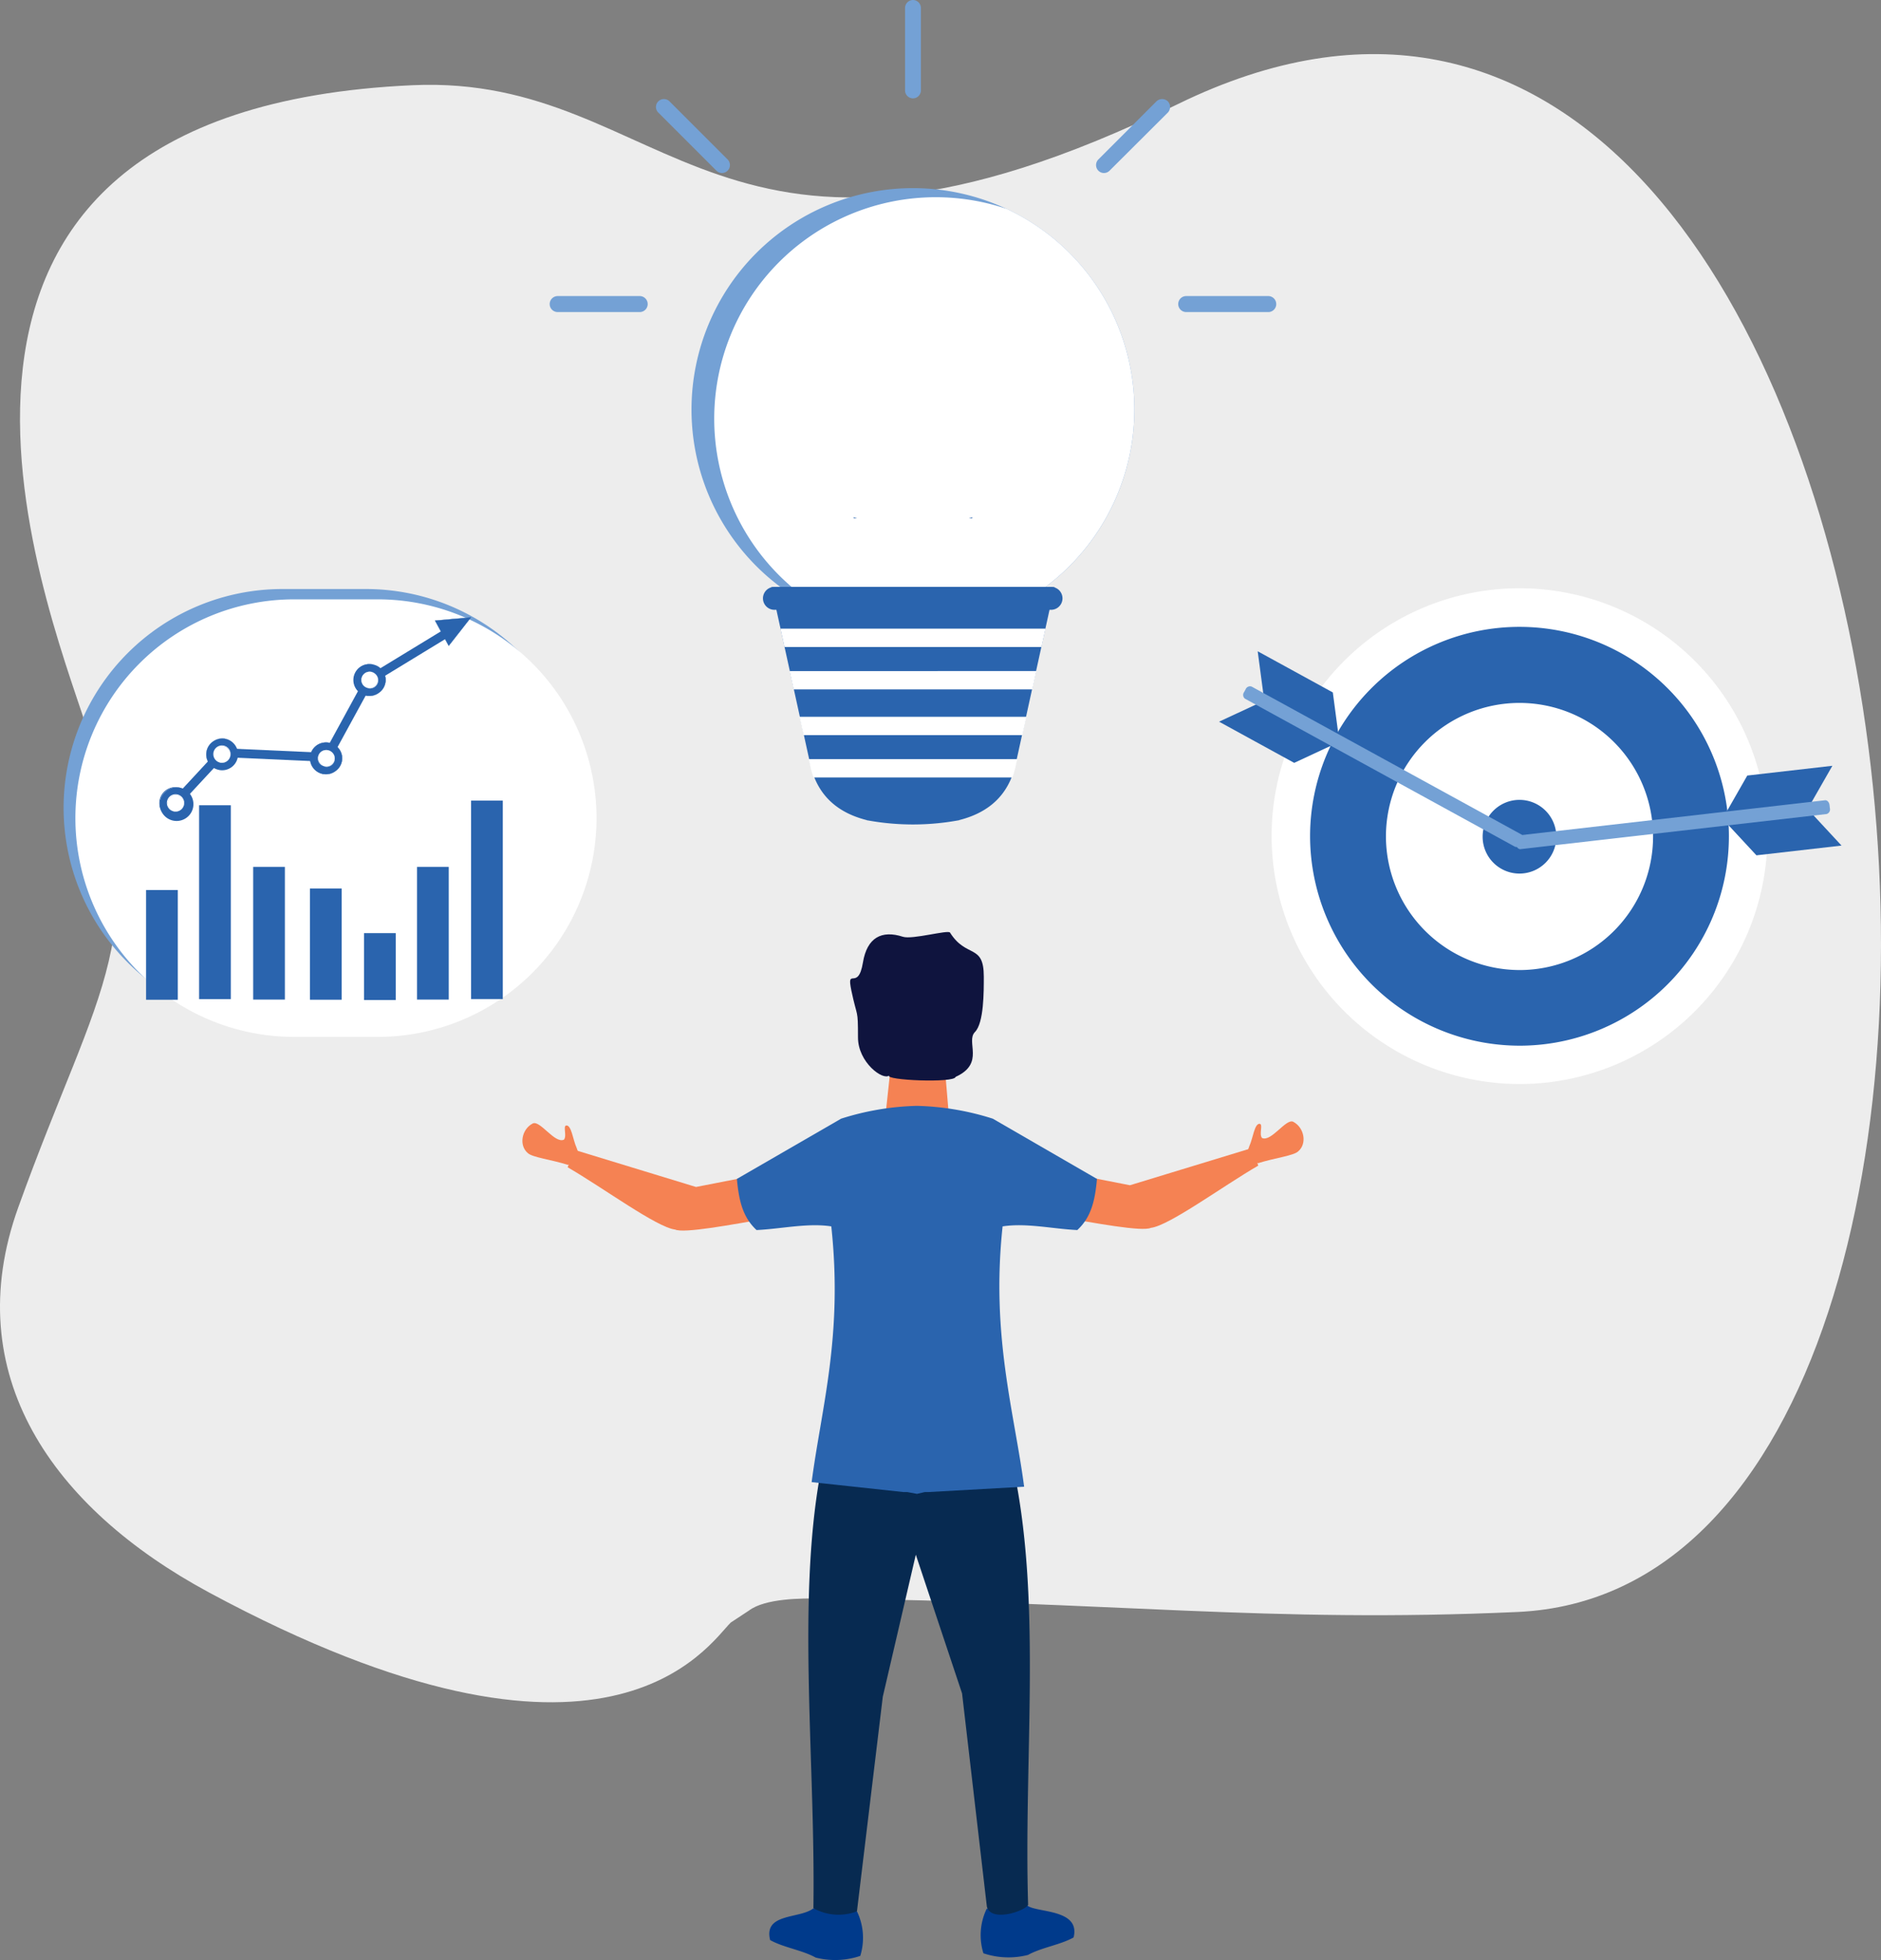 <svg xmlns="http://www.w3.org/2000/svg" width="359" height="374.082" viewBox="0 0 359 374.082">
  <rect x="0" y="0" width="359" height="374.082" fill="#808080" stroke="none"/>
  <g id="Group_4196" data-name="Group 4196" transform="translate(-390.638 -7128.998)">
    <path id="Path_5900" data-name="Path 5900" d="M140.112,307.77c-4.288,4.2-23.465,35.264-99.583-5.738C10.653,285.922-7.311,260.4,4.108,228.58c15.612-43.466,26.169-51.194,12.916-92.1-7.7-23.77-45.171-117.25,62.338-122.116,49.354-2.234,57.983,46.7,146.04,3.623C371.82-53.639,406.046,300.515,290.273,305.756c-47.76,2.161-77.325-1.991-133.309-2.573-3.2-.033-10.292-.064-13.418,2.328Z" transform="translate(389.999 7130.897)" fill="#ededed"/>
    <path id="Path_5901" data-name="Path 5901" d="M149.937,166.076l-10.327.315-1.326,12.291H151Z" transform="translate(421.005 7166.411)" fill="#f58253"/>
    <path id="Path_5902" data-name="Path 5902" d="M162.342,296.843c1.763,1.366,10.157.591,8.79,6.058-2.6,1.447-6.1,1.9-8.7,3.339a15.036,15.036,0,0,1-8.514-.315,11.628,11.628,0,0,1,.631-8.507Z" transform="translate(424.409 7195.869)" fill="#003a8b"/>
    <path id="Path_5903" data-name="Path 5903" d="M128.872,297.266c-2.6,2.023-9.542.842-8.24,6.042,2.6,1.447,6.09,1.9,8.686,3.339a15.024,15.024,0,0,0,8.514-.314,11.629,11.629,0,0,0-.631-8.507Z" transform="translate(416.992 7195.964)" fill="#003a8b"/>
    <path id="Path_5904" data-name="Path 5904" d="M125.9,183.788l-12.34,2.411-23.306-7.116-1.188,3.357c6.833,3.963,17.031,11.484,20.506,11.886,1.65.752,10.292-.826,18.672-2.321Z" transform="translate(409.917 7169.341)" fill="#f58253"/>
    <path id="Path_5905" data-name="Path 5905" d="M93.012,181.486l-.679-1.893c-.656-1.4-.962-4.334-1.96-4.2-.663.146.178,1.96-.429,2.709-1.771.833-4.618-3.857-5.993-3.073-2.083,1.1-2.644,4.166-.913,5.628.872.841,4.533,1.252,7.674,2.264Z" transform="translate(408.329 7168.408)" fill="#f58253"/>
    <path id="Path_5906" data-name="Path 5906" d="M167.008,183.517l12.34,2.41,23.306-7.107,1.187,3.356c-6.833,3.963-17.031,11.483-20.506,11.885-1.65.752-10.292-.825-18.672-2.321Z" transform="translate(426.947 7169.283)" fill="#f58253"/>
    <path id="Path_5907" data-name="Path 5907" d="M194.711,181.22l.68-1.893c.654-1.4.962-4.334,1.973-4.188.654.137-.186,1.96.42,2.7,1.771.832,4.618-3.85,5.993-3.074,2.083,1.116,2.644,4.166.914,5.629-.874.841-4.533,1.261-7.674,2.264Z" transform="translate(433.716 7168.348)" fill="#f58253"/>
    <path id="Path_5908" data-name="Path 5908" d="M128.78,229.817c-4.411,24.591-.842,55.069-1.262,82.6a9.85,9.85,0,0,0,8.313.6l4.932-40.958,6.3-27.105,8.83,26.474,4.731,40.679c.728,3.009,7.107.954,7.876-.315-.841-27.323,2.524-56.751-2.514-81.97Z" transform="translate(418.362 7180.769)" fill="#072a51"/>
    <path id="Path_5909" data-name="Path 5909" d="M149.944,172.257h-.315a51.747,51.747,0,0,0-14.312,2.442l-19.893,11.5c.38,4.188,1.133,7.326,3.752,9.76,4.755-.227,9.76-1.392,14.265-.7,2.248,20.92-1.892,34.586-3.752,48.81l17.483,1.892h.752l1.876.348,1.5-.348h.744l18.2-1.018c-1.86-14.225-6.355-28.764-4.108-49.683,4.5-.7,9.51.469,14.257.7,2.628-2.435,3.381-5.573,3.752-9.76l-19.885-11.5a51.808,51.808,0,0,0-14.322-2.442" transform="translate(415.855 7167.803)" fill="#2a64ae"/>
    <path id="Path_5910" data-name="Path 5910" d="M140.53,172.548c-1.181,1.043-5.967-2.5-5.967-7.238,0-5.693-.13-3.542-1.262-8.952-.98-4.706,1.285.259,2.205-5.362.784-4.77,3.574-6.226,7.625-4.916,1.788.582,8.628-1.366,8.993-.8,3.138,4.981,6.452,2.029,6.452,8.41,0,2.79.04,8.815-1.69,10.569-1.828,1.851,1.99,5.983-3.688,8.563-.234,1.225-13.7.638-12.672-.274" transform="translate(419.828 7161.704)" fill="#0f143e"/>
    <path id="Path_5911" data-name="Path 5911" d="M150.625,113.828a42.262,42.262,0,1,0-42.272-42.259,42.262,42.262,0,0,0,42.272,42.259Z" transform="translate(414.263 7135.601)" fill="#74a1d5"/>
    <path id="Path_5912" data-name="Path 5912" d="M167.7,32.946a42.272,42.272,0,0,1-31.432,78.343A42.272,42.272,0,0,1,167.7,32.946" transform="translate(415.059 7135.918)" fill="#fff"/>
    <rect id="Rectangle_2512" data-name="Rectangle 2512" width="80.198" height="82.803" transform="translate(526.948 7166.632)" fill="none"/>
    <rect id="Rectangle_2513" data-name="Rectangle 2513" width="80.2" height="82.816" transform="translate(526.947 7166.627)" fill="none"/>
    <path id="Path_5913" data-name="Path 5913" d="M159.143,80.574l-.659.185h.652Zm-21.993.185-.66-.185.013.185ZM120.8,93.9l7.415,33.793c1.4,6.268,5.552,9.36,10.782,10.678v.028l.213.029a48.279,48.279,0,0,0,17.208,0l.213-.029v-.031c5.233-1.318,9.387-4.411,10.782-10.678L174.83,93.9Z" transform="translate(417.067 7147.151)" fill="#2a64ae"/>
    <path id="Path_5914" data-name="Path 5914" d="M127.54,121.748h37.94a16.263,16.263,0,0,0,.631-2.155l.3-1.348H126.616l.29,1.348a16.7,16.7,0,0,0,.631,2.155" transform="translate(418.377 7155.636)" fill="#fff"/>
    <path id="Path_5915" data-name="Path 5915" d="M125.953,115.153h41.755l.773-3.5h-43.3Z" transform="translate(418.053 7154.151)" fill="#fff"/>
    <path id="Path_5916" data-name="Path 5916" d="M124.412,108.029h45.542l.766-3.5H123.641Z" transform="translate(417.706 7152.546)" fill="#fff"/>
    <path id="Path_5917" data-name="Path 5917" d="M122.978,101.424h49.044l.773-3.5H122.212Z" transform="translate(417.385 7151.06)" fill="#fff"/>
    <path id="Path_5918" data-name="Path 5918" d="M152.4,100.466c-.477-.279-.848-.49-1.133-.632a1.481,1.481,0,0,1-1.36-.584.552.552,0,0,1,.076-.681.8.8,0,0,1,.9-.054c-.022-1.048-.045-2.083-.067-3.116-.107-4.824-.218-9.809-.218-17.168,0-1.381-.105-2.778-.2-4.13-.059-.792-.115-1.546-.148-2.254l-.412.009c-4.146.078-8.323-.115-10.352-.23a44.5,44.5,0,0,1,1.534,12.3,65.412,65.412,0,0,1-1.99,16.229l-1-.272c1.91-6.984,3.056-19.827.352-28.328l-.159-.01a14.588,14.588,0,0,1-6.02-1.48,3.63,3.63,0,0,1-2.115-2.676,2.783,2.783,0,0,1,2.068-2.92c1.642-.52,4.023.083,5.777,3.335a19.1,19.1,0,0,1,1.206,2.765c1.813.109,6.262.336,10.676.252l.4-.009a9.641,9.641,0,0,1,.236-2.451c.794-3.046,4.151-4.009,7.056-3.387,2.6.558,4.14,2.159,3.833,3.988-.184,1.088-1.458,1.816-4.009,2.288a42.846,42.846,0,0,1-6.054.564c.033.7.088,1.447.145,2.205.1,1.371.207,2.789.207,4.208,0,7.352.11,12.329.218,17.145.026,1.162.051,2.318.076,3.5v.136c.294.158.629.347,1,.564Zm3.417-34.637c-1.976,0-3.861.858-4.366,2.795a8.7,8.7,0,0,0-.2,2.16c8.127-.287,9-1.583,9.067-1.991.245-1.438-1.348-2.451-3.03-2.806a7.062,7.062,0,0,0-1.47-.158m-22.586-.49a2.444,2.444,0,0,0-.762.123,1.767,1.767,0,0,0-1.355,1.812c.156,1.311,2.055,2.833,6.9,3.226a17.785,17.785,0,0,0-.989-2.2c-1.182-2.19-2.625-2.955-3.8-2.955" transform="translate(419.157 7143.485)" fill="#fff"/>
    <path id="Path_5919" data-name="Path 5919" d="M121.711,91.417H174.5a2.188,2.188,0,0,1,0,4.375H121.711a2.188,2.188,0,1,1,0-4.375" transform="translate(416.779 7149.593)" fill="#2a64ae"/>
    <path id="Path_5920" data-name="Path 5920" d="M143.128,0h0a1.518,1.518,0,0,1,1.51,1.51V17.215a1.51,1.51,0,1,1-3.019.009V1.508A1.518,1.518,0,0,1,143.128,0" transform="translate(421.756 7129)" fill="#74a1d5"/>
    <path id="Path_5921" data-name="Path 5921" d="M103.273,15.86h0a1.52,1.52,0,0,1,2.121,0L116.5,26.967a1.519,1.519,0,0,1,0,2.12,1.5,1.5,0,0,1-2.118.039c-.013-.013-.027-.026-.039-.039l-11.07-11.071a1.5,1.5,0,0,1-.039-2.117c.012-.013.026-.026.039-.039" transform="translate(413.015 7132.475)" fill="#74a1d5"/>
    <path id="Path_5922" data-name="Path 5922" d="M86.262,47.66h0a1.534,1.534,0,0,1,1.523-1.545h15.694a1.528,1.528,0,0,1,0,3.055H87.807a1.527,1.527,0,0,1-1.545-1.508" transform="translate(409.286 7139.388)" fill="#74a1d5"/>
    <path id="Path_5923" data-name="Path 5923" d="M185.062,15.86h0a1.564,1.564,0,0,0-2.156,0L171.8,26.967a1.519,1.519,0,0,0,0,2.12,1.5,1.5,0,0,0,2.119.039l.039-.039,11.106-11.071a1.564,1.564,0,0,0,0-2.156" transform="translate(428.458 7132.475)" fill="#74a1d5"/>
    <path id="Path_5924" data-name="Path 5924" d="M202.873,47.66h0a1.527,1.527,0,0,0-1.508-1.545H185.656a1.528,1.528,0,0,0,0,3.055h15.708a1.518,1.518,0,0,0,1.51-1.51" transform="translate(431.342 7139.388)" fill="#74a1d5"/>
    <path id="Path_5925" data-name="Path 5925" d="M68.254,175.258H52.3a41.754,41.754,0,0,1,0-83.508H68.253a41.754,41.754,0,1,1,0,83.508" transform="translate(392.231 7149.669)" fill="#74a1d5"/>
    <path id="Path_5926" data-name="Path 5926" d="M70.088,176.864H54.137a41.754,41.754,0,0,1,0-83.508H70.087a41.754,41.754,0,1,1,0,83.508" transform="translate(392.644 7150.031)" fill="#fff"/>
    <rect id="Rectangle_2514" data-name="Rectangle 2514" width="6.053" height="20.946" transform="translate(418.52 7298.863)" fill="#2a64ae"/>
    <rect id="Rectangle_2515" data-name="Rectangle 2515" width="6.053" height="37.001" transform="translate(428.634 7282.685)" fill="#2a64ae"/>
    <rect id="Rectangle_2516" data-name="Rectangle 2516" width="6.053" height="25.324" transform="translate(438.956 7294.453)" fill="#2a64ae"/>
    <rect id="Rectangle_2517" data-name="Rectangle 2517" width="6.053" height="21.234" transform="translate(449.796 7298.571)" fill="#2a64ae"/>
    <rect id="Rectangle_2518" data-name="Rectangle 2518" width="6.053" height="12.772" transform="translate(460.111 7307.091)" fill="#2a64ae"/>
    <rect id="Rectangle_2519" data-name="Rectangle 2519" width="6.053" height="25.324" transform="translate(470.231 7294.453)" fill="#2a64ae"/>
    <rect id="Rectangle_2520" data-name="Rectangle 2520" width="6.053" height="37.874" transform="translate(480.547 7281.802)" fill="#2a64ae"/>
    <path id="Path_5927" data-name="Path 5927" d="M29.76,130.442l-1.24-1.15,7.88-8.5,19.858.894,7.871-14.414L80,97.6l.881,1.443L65.4,108.482,57.237,123.43l-20.129-.908Z" transform="translate(396.279 7150.985)" fill="#2a64ae"/>
    <path id="Path_5928" data-name="Path 5928" d="M28.743,122.64a3.21,3.21,0,1,1-.007,0Z" transform="translate(395.605 7156.626)" fill="#2a64ae"/>
    <path id="Path_5929" data-name="Path 5929" d="M28.626,128.726h-.212a3.063,3.063,0,1,1,.212,0m-.075-6.055a3.064,3.064,0,1,0,.2,0h-.207" transform="translate(395.589 7156.617)" fill="#2a64ae"/>
    <path id="Path_5930" data-name="Path 5930" d="M28.392,123.828a1.575,1.575,0,1,1-1.663,1.483,1.574,1.574,0,0,1,1.663-1.483h0" transform="translate(395.875 7156.894)" fill="#fff"/>
    <path id="Path_5931" data-name="Path 5931" d="M28.346,127.026h-.114a1.654,1.654,0,1,1,.114,0m-.029-3.149a1.549,1.549,0,1,0,1.552,1.647v-.01a1.528,1.528,0,0,0-.387-1.115,1.545,1.545,0,0,0-1.07-.52h-.094" transform="translate(395.854 7156.87)" fill="#fff"/>
    <path id="Path_5932" data-name="Path 5932" d="M35.972,115.04a3.028,3.028,0,1,1-3.194,2.851,3.027,3.027,0,0,1,3.194-2.851" transform="translate(397.237 7154.914)" fill="#2a64ae"/>
    <path id="Path_5933" data-name="Path 5933" d="M35.837,121.119h-.211a3.055,3.055,0,0,1,.137-6.1h.208a3.055,3.055,0,0,1-.136,6.1m-.072-6.055a3.022,3.022,0,1,0,.2.006h-.2" transform="translate(397.233 7154.909)" fill="#2a64ae"/>
    <path id="Path_5934" data-name="Path 5934" d="M35.624,116.228a1.575,1.575,0,1,1-1.661,1.484,1.574,1.574,0,0,1,1.661-1.484Z" transform="translate(397.504 7155.183)" fill="#fff"/>
    <path id="Path_5935" data-name="Path 5935" d="M35.579,119.423h-.115a1.654,1.654,0,1,1,.114,0m-.029-3.149a1.546,1.546,0,1,0,.1,0h-.094" transform="translate(397.484 7155.158)" fill="#fff"/>
    <path id="Path_5936" data-name="Path 5936" d="M52.183,115.656a3.028,3.028,0,1,1-3.194,2.851,3.028,3.028,0,0,1,3.194-2.851" transform="translate(400.889 7155.052)" fill="#2a64ae"/>
    <path id="Path_5937" data-name="Path 5937" d="M52.064,121.734h-.207a3.051,3.051,0,1,1,.208,0m-.058-6.054a2.985,2.985,0,1,0,.194,0h-.194" transform="translate(400.872 7155.048)" fill="#2a64ae"/>
    <path id="Path_5938" data-name="Path 5938" d="M51.826,116.836A1.576,1.576,0,1,1,50.2,118.36c0-.026,0-.053,0-.078a1.576,1.576,0,0,1,1.621-1.446" transform="translate(401.163 7155.319)" fill="#fff"/>
    <path id="Path_5939" data-name="Path 5939" d="M51.769,120.024a.882.882,0,0,1-.114,0,1.575,1.575,0,0,1-1.1-.526,1.6,1.6,0,1,1,2.263.119l0,0a1.574,1.574,0,0,1-1.041.4m-.029-3.149a1.592,1.592,0,1,0,.1,0h-.1" transform="translate(401.15 7155.316)" fill="#fff"/>
    <path id="Path_5940" data-name="Path 5940" d="M58.958,103.451a3.028,3.028,0,1,1-3.194,2.851,3.028,3.028,0,0,1,3.194-2.851" transform="translate(402.415 7152.303)" fill="#2a64ae"/>
    <path id="Path_5941" data-name="Path 5941" d="M58.839,109.53h-.208a3.051,3.051,0,1,1,.208,0m-.059-6.054a2.985,2.985,0,1,0,.194,0H58.78" transform="translate(402.398 7152.299)" fill="#2a64ae"/>
    <path id="Path_5942" data-name="Path 5942" d="M58.609,104.639a1.575,1.575,0,1,1-1.661,1.483A1.574,1.574,0,0,1,58.609,104.639Z" transform="translate(402.682 7152.571)" fill="#fff"/>
    <path id="Path_5943" data-name="Path 5943" d="M58.547,107.816a.879.879,0,0,1-.114,0,1.574,1.574,0,0,1-1.1-.526,1.6,1.6,0,1,1,2.263.119l0,0a1.574,1.574,0,0,1-1.041.4m-.029-3.149a1.592,1.592,0,1,0,.1,0h-.1" transform="translate(402.677 7152.566)" fill="#fff"/>
    <path id="Path_5944" data-name="Path 5944" d="M75.252,96.173l-2.114,2.709-2.122,2.7-1.306-2.4-1.306-2.4,3.431-.311Z" transform="translate(405.264 7150.666)" fill="#2a64ae"/>
    <path id="Path_5945" data-name="Path 5945" d="M71.02,101.635l-2.65-4.867,3.469-.315,3.481-.309L73.168,98.9Zm-2.566-4.82,2.573,4.723,2.1-2.669L75.2,96.21l-3.358.3Z" transform="translate(405.256 7150.659)" fill="#2a64ae"/>
    <path id="Path_5946" data-name="Path 5946" d="M246.02,186.25a47.31,47.31,0,1,0-47.307-47.314v.007A47.4,47.4,0,0,0,246.02,186.25" transform="translate(434.617 7149.642)" fill="#fff"/>
    <path id="Path_5947" data-name="Path 5947" d="M244.671,177.579a39.968,39.968,0,1,0-39.964-39.972v.007a40.045,40.045,0,0,0,39.964,39.964" transform="translate(435.967 7150.996)" fill="#2a64ae"/>
    <path id="Path_5948" data-name="Path 5948" d="M242.009,160.476a25.492,25.492,0,1,0-25.485-25.5v.006a25.542,25.542,0,0,0,25.485,25.492" transform="translate(438.629 7153.664)" fill="#fff"/>
    <path id="Path_5949" data-name="Path 5949" d="M238.618,138.659a7.033,7.033,0,1,0-7.033-7.033,7.033,7.033,0,0,0,7.033,7.033" transform="translate(442.022 7157.066)" fill="#2a64ae"/>
    <path id="Path_5950" data-name="Path 5950" d="M213.49,118.728h0l-1.25-9.425L197.9,101.446l1.252,9.425-8.621,4.013,14.336,7.858Z" transform="translate(432.776 7151.853)" fill="#2a64ae"/>
    <path id="Path_5951" data-name="Path 5951" d="M247.444,135.213l-51.552-28.264a.913.913,0,0,0-1.141.532l-.294.534a.913.913,0,0,0,.165,1.247l51.552,28.264a.914.914,0,0,0,1.141-.529l.294-.537a.913.913,0,0,0-.165-1.247" transform="translate(433.619 7153.081)" fill="#74a1d5"/>
    <path id="Path_5952" data-name="Path 5952" d="M268.96,129.4h0l6.462,6.972,16.24-1.861-6.466-6.972,4.72-8.255-16.24,1.862Z" transform="translate(450.442 7155.87)" fill="#2a64ae"/>
    <path id="Path_5953" data-name="Path 5953" d="M237.67,133.981l58.41-6.7a.912.912,0,0,0,.624-1.092l-.069-.613c-.064-.555-.448-.969-.858-.923l-58.41,6.7a.914.914,0,0,0-.625,1.092l.07.613c.064.555.448.969.858.923" transform="translate(443.179 7157.08)" fill="#74a1d5"/>
  </g>
</svg>
